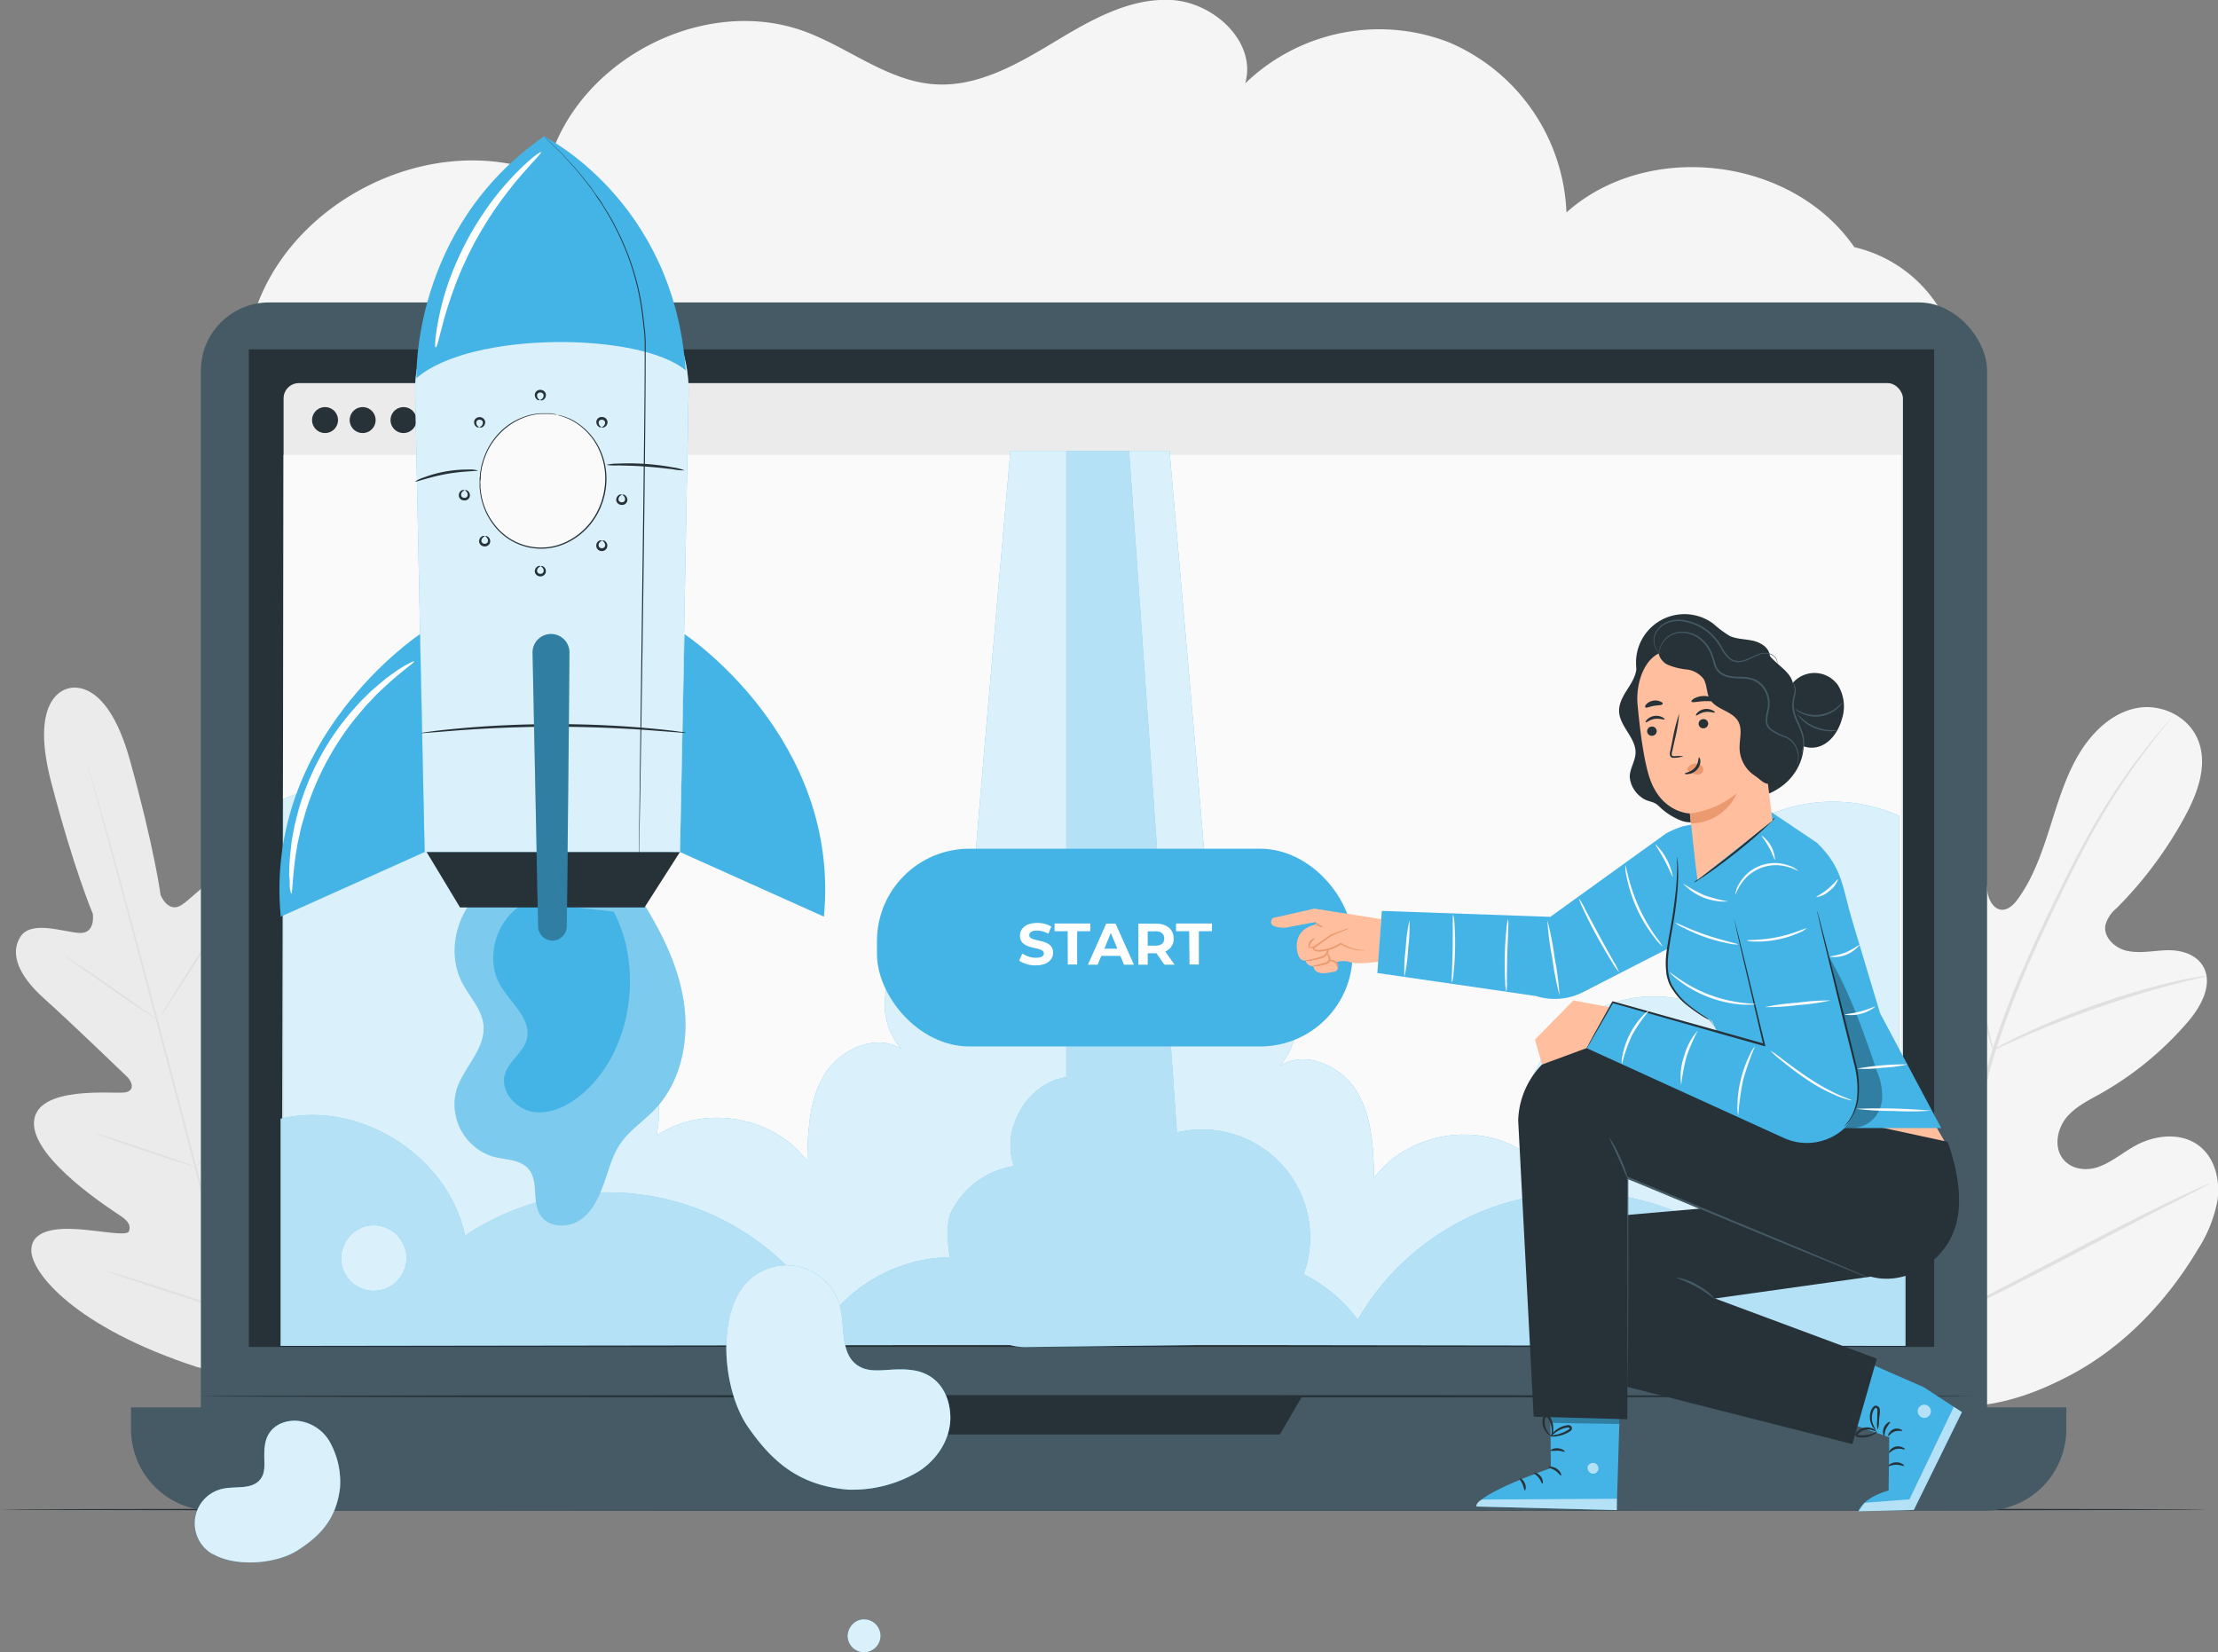 <svg xmlns="http://www.w3.org/2000/svg" viewBox="0 0 473.99 353.05"><rect x="0" y="0" width="473.99" height="353.05" fill="#808080" stroke="none"/><defs><style>.cls-1{fill:#f5f5f5;}.cls-2{fill:#ebebeb;}.cls-3{fill:#e0e0e0;}.cls-4{fill:#263238;}.cls-5{fill:#455a64;}.cls-6{fill:#fafafa;}.cls-7{fill:#44b3e6;}.cls-8{opacity:0.8;}.cls-9{fill:#fff;}.cls-10{opacity:0.6;}.cls-11{opacity:0.3;}.cls-12{fill:#ffbe9d;}.cls-13{fill:#eb996e;}</style></defs><g id="Слой_2" data-name="Слой 2"><g id="Background_Complete" data-name="Background Complete"><path class="cls-1" d="M396.27,52.82c-13.24-19.25-44.09-23-61.52-7.42A41.25,41.25,0,0,0,309.53,9a41.24,41.24,0,0,0-43.42,8.81C268.61,9,259.43.5,250.34,0s-17.48,4.42-25.27,9.11-16.25,9.52-25.33,8.9c-9.83-.66-18-7.52-27.19-11.07-22.47-8.69-50.92,6.74-55.9,30.31-24.88-10-56.8,6.4-63.07,32.49L417.87,74A29,29,0,0,0,396.27,52.82Z"/><path class="cls-2" d="M14.58,147.14S6.06,148.35,10.9,167s8.93,28.27,8.93,28.27.66,4.22-2.75,4.1-10.37-2.86-12.72.82-.28,8.42,5.08,13.21,16.73,15.74,17.75,16.73,1.77,3-.56,3.33-18.94-1.6-19.37,6.33S24,258.64,25.81,259.86s2.15,2.2,1.74,3.27-5.93-.09-10.68-.44-10.3.09-10.17,4.68,9.15,16.19,35.37,24.75l12.41,3.17,9.14-9.05C82,265.67,84,251.12,81.78,247.08s-7.21-1.63-11.14,1-8.12,6.46-9,5.74-1.13-1.7-.14-3.69,10.32-20,6-26.67-17.76,3.33-19.93,4.25-2.54-1.25-2.16-2.6,4.72-16.53,7-23.37,1.78-11.89-2.24-14-8.52,3.86-11.41,5.68-4.44-2.17-4.44-2.17S32.94,181,27.75,162.39s-13.34-15.21-13.34-15.21"/><path class="cls-3" d="M54.48,298.37c-3.75-13.65-10-38-15.5-58.92S28.52,199.65,24.84,186c-1.84-6.82-3.34-12.34-4.37-16.18-.52-1.9-.92-3.38-1.19-4.4l-.3-1.15c-.07-.26-.09-.39-.09-.39s.05.12.13.38l.34,1.14,1.25,4.38c1.09,3.8,2.63,9.32,4.5,16.15,3.75,13.65,8.78,32.55,14.26,53.44s11.7,45.28,15.38,59"/><path class="cls-3" d="M13.94,204.44a3.44,3.44,0,0,1,.82.43c.52.3,1.25.76,2.14,1.33,1.8,1.15,4.23,2.8,6.89,4.66l6.77,4.81,2.07,1.44a4.31,4.31,0,0,1,.73.56,4.7,4.7,0,0,1-.82-.43c-.51-.3-1.24-.76-2.13-1.34-1.79-1.16-4.2-2.84-6.85-4.71l-6.81-4.75L14.68,205A4.77,4.77,0,0,1,13.94,204.44Z"/><path class="cls-3" d="M34.4,217.06c-.1-.06,3.08-5.23,7.09-11.55s7.34-11.39,7.43-11.33-3.08,5.23-7.1,11.55S34.49,217.12,34.4,217.06Z"/><path class="cls-3" d="M41.37,249.53a3.86,3.86,0,0,1,.67-.66l1.93-1.7c1.63-1.44,3.87-3.43,6.26-5.72s4.49-4.42,6-6c.71-.73,1.31-1.35,1.78-1.85a5,5,0,0,1,.69-.65,4,4,0,0,1-.57.76c-.39.46-1,1.13-1.69,1.93-1.46,1.62-3.53,3.8-5.93,6.09s-4.67,4.26-6.34,5.64c-.84.69-1.53,1.24-2,1.61A4.57,4.57,0,0,1,41.37,249.53Z"/><path class="cls-3" d="M20.36,242.18a4.66,4.66,0,0,1,.85.2l2.27.7c1.91.6,4.55,1.46,7.45,2.44s5.52,1.87,7.41,2.54l2.24.82a3.49,3.49,0,0,1,.8.35,3.66,3.66,0,0,1-.85-.2l-2.28-.7c-1.91-.6-4.54-1.46-7.45-2.44s-5.52-1.87-7.41-2.54l-2.23-.82A3.23,3.23,0,0,1,20.36,242.18Z"/><path class="cls-3" d="M22.87,271.63a5.47,5.47,0,0,1,1.08.27l2.92.88c2.46.76,5.84,1.83,9.57,3S43.55,278.16,46,279l2.88,1a8.66,8.66,0,0,1,1,.42,5.45,5.45,0,0,1-1.09-.27l-2.92-.88c-2.45-.76-5.84-1.83-9.57-3.05s-7.1-2.33-9.54-3.16l-2.87-1A6.6,6.6,0,0,1,22.87,271.63Z"/><path class="cls-3" d="M49.31,280a7.16,7.16,0,0,1,.84-.86l2.37-2.24c2-1.89,4.74-4.52,7.69-7.5s5.57-5.76,7.44-7.78l2.22-2.38a6.53,6.53,0,0,1,.85-.85,7.21,7.21,0,0,1-.73,1c-.5.59-1.22,1.44-2.13,2.47-1.82,2.07-4.4,4.88-7.36,7.86s-5.75,5.6-7.79,7.44c-1,.92-1.87,1.65-2.46,2.15A6.55,6.55,0,0,1,49.31,280Z"/><path class="cls-1" d="M408.88,299.39c-20.73-11.48-28.52-37-30.93-60.58-.41-3.94-1.36-8-.08-11.69s5-6.59,8.53-5.39c2.91,1,4.55,4.22,6.45,6.81a22.3,22.3,0,0,0,9.77,7.59c2.51,1,5.51,1.36,7.63-.31,2.91-2.3,2.65-7,2.1-10.92l-3.06-21.77c-.54-3.89-1.09-7.87-.45-11.73s2.67-7.63,6-9.15,7.9,0,9.15,3.74a39,39,0,0,1,.76,4.84c.32,1.61,1.26,3.3,2.76,3.55s2.83-1,3.76-2.34c3.23-4.45,5.1-9.87,6.81-15.24s3.33-10.85,6.17-15.62,7.1-8.81,12.27-9.85,11.2,1.64,13.26,6.94-.18,11.3-2.85,16.2a85.15,85.15,0,0,1-14.61,19.6,7.12,7.12,0,0,0-2.4,3.65c-.44,2.71,2.21,5,4.72,5.49,2.85.6,5.76-.11,8.65-.15s6.15.89,7.61,3.61c2,3.78-.53,8.38-3.22,11.54a69.79,69.79,0,0,1-18.92,15.57c-2.54,1.42-5.23,2.73-7.13,5s-2.72,6-1,8.56,5.14,3,7.88,2,5-2.92,7.56-4.37c4.73-2.71,11.25-3.23,15.08,1,2.52,2.75,3.28,7,2.7,10.73a29.24,29.24,0,0,1-4.23,10.4c-6.67,11.17-15.86,20.7-26.9,26.61s-21.65,8.56-33.8,5.64"/><path class="cls-3" d="M412.56,283.89a369,369,0,0,1,7.91-39.39q1.29-5.16,2.57-10.2c.85-3.35,1.69-6.66,2.71-9.85a179.18,179.18,0,0,1,6.81-17.95c2.43-5.6,4.93-10.81,7.29-15.66s4.68-9.33,6.94-13.31a136.54,136.54,0,0,1,12-17.89c1.57-2,2.83-3.48,3.7-4.49l1-1.13a2.85,2.85,0,0,1,.36-.37,3.07,3.07,0,0,1-.31.42c-.23.3-.54.69-.94,1.18-.83,1-2.06,2.56-3.59,4.57a145.36,145.36,0,0,0-11.76,18c-2.23,4-4.5,8.46-6.85,13.32s-4.82,10.07-7.22,15.66a183.56,183.56,0,0,0-6.76,17.9c-1,3.17-1.83,6.46-2.68,9.82s-1.7,6.75-2.57,10.19a379.74,379.74,0,0,0-7.94,39.3"/><path class="cls-3" d="M425.93,224.39a9.3,9.3,0,0,1-.58-1.61c-.33-1.05-.77-2.59-1.29-4.49-1-3.81-2.3-9.12-3.68-15s-2.7-11.14-3.79-14.92c-.54-1.9-1-3.43-1.32-4.48a8.43,8.43,0,0,1-.43-1.66,7.81,7.81,0,0,1,.68,1.57c.4,1,.92,2.53,1.52,4.41,1.21,3.76,2.62,9,4,14.91s2.55,11,3.48,15c.43,1.8.8,3.32,1.09,4.54A7.93,7.93,0,0,1,425.93,224.39Z"/><path class="cls-3" d="M471.53,208.57a9.79,9.79,0,0,1-1.83.5c-1.19.28-2.91.67-5,1.23-4.22,1.09-10,2.81-16.31,5s-11.91,4.47-15.93,6.23c-2,.86-3.62,1.61-4.74,2.12a8.48,8.48,0,0,1-1.77.73,11.1,11.1,0,0,1,1.65-1c1.09-.59,2.67-1.41,4.67-2.34a170.54,170.54,0,0,1,15.9-6.45,157.49,157.49,0,0,1,16.42-4.81c2.13-.5,3.87-.82,5.08-1A9.22,9.22,0,0,1,471.53,208.57Z"/><path class="cls-3" d="M413,282.89a2.68,2.68,0,0,1-.41-.57l-1-1.7c-.91-1.48-2.16-3.66-3.67-6.38-3-5.43-7-13.06-11.28-21.55s-8.18-16.16-11.1-21.64L382,224.56l-.94-1.77a2.58,2.58,0,0,1-.29-.65,2.84,2.84,0,0,1,.4.57l1.05,1.7c.9,1.49,2.15,3.67,3.67,6.38,3,5.43,7,13.07,11.28,21.56s8.18,16.15,11.1,21.64c1.43,2.66,2.61,4.85,3.48,6.48.37.71.68,1.3.94,1.77A2.58,2.58,0,0,1,413,282.89Z"/><path class="cls-3" d="M472.4,252.84s-.19.15-.58.36l-1.73.9-6.35,3.23c-5.37,2.73-12.74,6.59-20.88,10.86s-15.56,8.07-21,10.68c-2.71,1.31-4.92,2.34-6.45,3l-1.78.77a3,3,0,0,1-.63.23s.19-.15.58-.36l1.72-.9,6.35-3.23c5.37-2.73,12.74-6.59,20.89-10.86s15.55-8.07,21-10.68c2.71-1.31,4.92-2.34,6.45-3l1.78-.77A2.72,2.72,0,0,1,472.4,252.84Z"/></g><g id="Floor"><path class="cls-4" d="M471.45,322.59c0,.14-105.54.26-235.71.26S0,322.73,0,322.59s105.52-.26,235.74-.26S471.45,322.44,471.45,322.59Z"/></g><g id="Device"><rect class="cls-5" x="42.93" y="64.63" width="381.71" height="252.42" rx="14.57"/><path class="cls-5" d="M28,300.75H441.57a0,0,0,0,1,0,0v4.66a17.42,17.42,0,0,1-17.42,17.42H45.44A17.42,17.42,0,0,1,28,305.41v-4.66a0,0,0,0,1,0,0Z"/><rect class="cls-4" x="53.18" y="74.66" width="360.15" height="213.17"/><polygon class="cls-4" points="196.16 298.38 201.29 306.54 273.51 306.54 278.27 298.38 196.16 298.38"/><rect class="cls-2" x="60.6" y="81.87" width="346.06" height="205.27" rx="3.27"/><polygon class="cls-6" points="406.29 287.44 60.23 287.44 60.6 97.21 406.29 97.21 406.29 287.44"/><path class="cls-4" d="M89,89.8A2.77,2.77,0,1,1,86.22,87,2.76,2.76,0,0,1,89,89.8Z"/><path class="cls-4" d="M72.23,89.8A2.77,2.77,0,1,1,69.47,87,2.76,2.76,0,0,1,72.23,89.8Z"/><path class="cls-4" d="M80.27,89.8A2.77,2.77,0,1,1,77.51,87,2.76,2.76,0,0,1,80.27,89.8Z"/><path class="cls-4" d="M421.37,298.38c0,.14-84.72.25-189.21.25s-189.23-.11-189.23-.25,84.71-.25,189.23-.25S421.37,298.24,421.37,298.38Z"/><path class="cls-7" d="M369.83,179.11a34.54,34.54,0,0,0-11,34.36,28.07,28.07,0,0,0-33,32.83c-9.92-6.82-25.06-4.26-32.19,5.43-.15-6.4-.4-13.15-3.76-18.59s-11-8.82-16.4-5.35a14.44,14.44,0,0,0-14.55-23.5c-.15-7.69-5-62.07-9-107.95h-34c-3.95,45.08-8.57,96.86-8.72,104.35a14.45,14.45,0,0,0-14.56,23.5c-5.38-3.46-13-.1-16.39,5.35s-3.61,12.19-3.76,18.6c-7.13-9.7-22.27-12.25-32.19-5.44a28.06,28.06,0,0,0-33-32.82,34.53,34.53,0,0,0-11-34.36,34.53,34.53,0,0,0-35.78-4.75V287.34h345.3v-113A34.55,34.55,0,0,0,369.83,179.11Z"/><g class="cls-8"><path class="cls-9" d="M369.83,179.11a34.54,34.54,0,0,0-11,34.36,28.07,28.07,0,0,0-33,32.83c-9.92-6.82-25.06-4.26-32.19,5.43-.15-6.4-.4-13.15-3.76-18.59s-11-8.82-16.4-5.35a14.44,14.44,0,0,0-14.55-23.5c-.15-7.69-5-62.07-9-107.95h-34c-3.95,45.08-8.57,96.86-8.72,104.35a14.45,14.45,0,0,0-14.56,23.5c-5.38-3.46-13-.1-16.39,5.35s-3.61,12.19-3.76,18.6c-7.13-9.7-22.27-12.25-32.19-5.44a28.06,28.06,0,0,0-33-32.82,34.53,34.53,0,0,0-11-34.36,34.53,34.53,0,0,0-35.78-4.75V287.34h345.3v-113A34.55,34.55,0,0,0,369.83,179.11Z"/></g><path class="cls-7" d="M367.76,264.07A54.57,54.57,0,0,0,290.15,282a32.44,32.44,0,0,0-11.58-9.7,20.08,20.08,0,0,0,.8-2.64A23.08,23.08,0,0,0,251.51,242L241.29,96.34H227.87V230.18c-8.3,1.27-14.09,11.1-11.17,19a18,18,0,0,0-13.49,10c-.8,1.72-.92,5.36-.23,9.48a33.3,33.3,0,0,0-26,13.29,54.57,54.57,0,0,0-77.61-17.88c-3.51-17-22.52-29.08-39.4-25v48.54l155.79-.21a12,12,0,0,0,3.28.46l38.09-.45,150.07.2V239C390.28,235,371.27,247.07,367.76,264.07Z"/><g class="cls-10"><path class="cls-9" d="M367.76,264.07A54.57,54.57,0,0,0,290.15,282a32.44,32.44,0,0,0-11.58-9.7,20.08,20.08,0,0,0,.8-2.64A23.08,23.08,0,0,0,251.51,242L241.29,96.34H227.87V230.18c-8.3,1.27-14.09,11.1-11.17,19a18,18,0,0,0-13.49,10c-.8,1.72-.92,5.36-.23,9.48a33.3,33.3,0,0,0-26,13.29,54.57,54.57,0,0,0-77.61-17.88c-3.51-17-22.52-29.08-39.4-25v48.54l155.79-.21a12,12,0,0,0,3.28.46l38.09-.45,150.07.2V239C390.28,235,371.27,247.07,367.76,264.07Z"/></g></g><g id="Rocket"><path class="cls-7" d="M106,188.43c-7.69,3.65-11.16,14.17-7.16,21.68,1.58,3,4.15,5.57,4.49,8.91.53,5.12-4.32,9.12-5.81,14a11.7,11.7,0,0,0,7.91,14.15c2.63.69,5.78.57,7.54,2.64,2.25,2.64.63,7,2.55,9.91,1.74,2.61,5.79,2.74,8.4,1s4-4.75,5.08-7.71,1.8-6.07,3.58-8.65c1.95-2.83,4.95-4.77,7.32-7.26,5.73-6,7.47-15,6.19-23.21s-5.26-15.72-9.75-22.69"/><g class="cls-11"><path class="cls-9" d="M106,188.43c-7.69,3.65-11.16,14.17-7.16,21.68,1.58,3,4.15,5.57,4.49,8.91.53,5.12-4.32,9.12-5.81,14a11.7,11.7,0,0,0,7.91,14.15c2.63.69,5.78.57,7.54,2.64,2.25,2.64.63,7,2.55,9.91,1.74,2.61,5.79,2.74,8.4,1s4-4.75,5.08-7.71,1.8-6.07,3.58-8.65c1.95-2.83,4.95-4.77,7.32-7.26,5.73-6,7.47-15,6.19-23.21s-5.26-15.72-9.75-22.69"/></g><path class="cls-7" d="M112.72,192.75c-6.51,2.87-9.36,11.9-5.69,18,2.25,3.72,6.61,7.08,5.56,11.29-.72,2.86-3.78,4.61-4.66,7.42-1.18,3.74,2.37,7.71,6.26,8.18s7.67-1.61,10.61-4.2c10.22-9,12.71-26.6,6.34-38.61"/><path class="cls-7" d="M146.28,135.51s33.44,22.12,29.79,60.37l-30.75-13.8Z"/><polygon class="cls-4" points="90.72 181.33 98.31 193.92 137.73 193.92 145.32 182.05 90.72 181.33"/><path class="cls-7" d="M116,54.3A29.21,29.21,0,0,0,88.72,84.06l2,98h54.6L147.15,84A29.23,29.23,0,0,0,116,54.3Z"/><g class="cls-8"><path class="cls-9" d="M116,54.3A29.21,29.21,0,0,0,88.72,84.06l2,98h54.6L147.15,84A29.23,29.23,0,0,0,116,54.3Z"/></g><path class="cls-7" d="M89.76,135.51S56.32,157.63,60,195.88l30.75-13.8Z"/><path class="cls-7" d="M89,80.81c11.54-10.11,47.79-9.89,57.53-1.66-2.51-36.38-30.28-50-30.28-50C87.84,48.83,89,80.81,89,80.81Z"/><path class="cls-4" d="M116.27,29.16l.32.3.94.88L119,31.78l1,.92,1,1.12c.73.79,1.55,1.66,2.41,2.64l2.67,3.32c.45.61.89,1.27,1.37,1.93s1,1.34,1.41,2.09c.9,1.48,1.89,3,2.74,4.75a55.46,55.46,0,0,1,4.51,11.72,52.37,52.37,0,0,1,1.31,6.88c.16,1.2.26,2.42.42,3.63a33.85,33.85,0,0,1,.14,3.78c0,10.15-.13,21.31-.26,33-.28,23.44-.61,44.65-.86,60-.14,7.67-.25,13.88-.32,18.18-.05,2.14-.08,3.81-.11,4.95,0,.56,0,1,0,1.28s0,.44,0,.44,0-.15,0-.44v-1.28c0-1.14,0-2.81.05-4.95.06-4.3.13-10.51.23-18.18.2-15.37.47-36.58.77-60,.13-11.72.29-22.88.29-33a33.06,33.06,0,0,0-.13-3.74c-.16-1.23-.26-2.44-.42-3.63a53.77,53.77,0,0,0-1.29-6.86,54.75,54.75,0,0,0-4.46-11.68c-.84-1.73-1.82-3.27-2.7-4.75-.44-.75-1-1.41-1.41-2.09s-.9-1.32-1.35-1.93l-2.64-3.33c-.86-1-1.68-1.85-2.39-2.65l-1-1.13-1-.93-1.49-1.46-.92-.9Z"/><ellipse class="cls-6" cx="115.95" cy="102.7" rx="14.42" ry="13.4" transform="translate(-9.33 193.78) rotate(-77.55)"/><path class="cls-4" d="M119.06,88.62l-.23,0-.65-.09-.49-.08-.58,0-.69,0c-.24,0-.5,0-.77,0a12.18,12.18,0,0,0-3.89.87,14,14,0,0,0-4.44,2.84,14.44,14.44,0,0,0-3.57,5.26,13.06,13.06,0,0,0-.55,1.67c-.08.29-.17.58-.23.87l-.15.9-.08.46,0,.46c0,.31,0,.63-.07.94s0,.63,0,1v.48l.06.49a14.18,14.18,0,0,0,3,7.44,12.47,12.47,0,0,0,15.66,3.46,14.28,14.28,0,0,0,5.82-5.51l.25-.41.21-.44c.14-.28.28-.57.41-.85l.34-.88.16-.44.12-.45.24-.88c.07-.29.11-.59.17-.88a15.13,15.13,0,0,0,.2-1.75,14.55,14.55,0,0,0-1-6.28,13.59,13.59,0,0,0-4.44-5.89,14.39,14.39,0,0,0-1.55-1c-.24-.12-.46-.26-.69-.36l-.63-.26-.54-.22-.47-.14-.63-.19-.21-.08.22,0,.64.16.47.13.55.21.65.25c.22.1.45.23.7.35a14.34,14.34,0,0,1,1.57,1,13.39,13.39,0,0,1,1.65,1.45,14,14,0,0,1,2.91,4.47,14.78,14.78,0,0,1,1.07,6.37,13.62,13.62,0,0,1-.19,1.78c-.06.3-.1.6-.17.9l-.24.9-.12.45-.17.44-.33.9-.42.87-.22.45-.25.42a14.42,14.42,0,0,1-5.92,5.62,12.71,12.71,0,0,1-16-3.53,14.43,14.43,0,0,1-3-7.6l-.06-.49v-.49c0-.32,0-.65,0-1s0-.64.08-1l0-.47.08-.47c.06-.3.11-.61.16-.91s.16-.59.23-.89a15.24,15.24,0,0,1,.57-1.69A14.82,14.82,0,0,1,107.18,92a13.75,13.75,0,0,1,4.52-2.83,12.18,12.18,0,0,1,3.94-.84c.28,0,.54,0,.79,0l.68,0,.59,0,.48.09.66.12Z"/><path class="cls-4" d="M102.14,100.54c0,.17-3.09.09-6.79.76s-6.57,1.79-6.64,1.63a6.17,6.17,0,0,1,1.83-.89,26.68,26.68,0,0,1,9.58-1.7A6.33,6.33,0,0,1,102.14,100.54Z"/><path class="cls-4" d="M146.28,100.52a12.32,12.32,0,0,1-2.45-.23c-1.5-.19-3.58-.42-5.88-.59s-4.4-.21-5.91-.24a12.48,12.48,0,0,1-2.46-.11,8.73,8.73,0,0,1,2.45-.28,51.19,51.19,0,0,1,6,.08,52.51,52.51,0,0,1,5.9.75A9.5,9.5,0,0,1,146.28,100.52Z"/><path class="cls-4" d="M146.59,156.6a2.21,2.21,0,0,1-.58,0l-1.66-.13-6.06-.46c-5.12-.36-12.21-.71-20-.71s-14.93.38-20,.75l-6.06.48-1.65.12a2,2,0,0,1-.58,0,2.19,2.19,0,0,1,.56-.12l1.64-.23c1.43-.19,3.5-.42,6.06-.65,5.12-.48,12.22-.9,20.08-.91s14.95.4,20.07.87c2.56.23,4.63.45,6.06.64l1.64.22A2.37,2.37,0,0,1,146.59,156.6Z"/><path class="cls-4" d="M103.59,114.59c0,.08-.34.11-.58.5a.85.85,0,0,0-.1.68.66.66,0,0,0,.62.43.67.67,0,0,0,.68-.32.89.89,0,0,0,0-.7c-.17-.42-.5-.5-.49-.58s.46-.15.84.39a1.23,1.23,0,0,1,.12,1.1,1.16,1.16,0,0,1-1.19.67,1.17,1.17,0,0,1-1.08-.85,1.21,1.21,0,0,1,.29-1.06C103.15,114.37,103.62,114.52,103.59,114.59Z"/><path class="cls-4" d="M115.49,121c0,.09-.34.12-.58.51a.84.84,0,0,0-.1.68.66.66,0,0,0,.62.43.67.67,0,0,0,.68-.33.83.83,0,0,0,0-.69c-.17-.42-.5-.5-.49-.59s.46-.14.84.4a1.21,1.21,0,0,1,.12,1.09,1.23,1.23,0,0,1-2.27-.17,1.2,1.2,0,0,1,.29-1.06C115.05,120.79,115.52,120.94,115.49,121Z"/><path class="cls-4" d="M128.62,115.53c0,.09-.34.12-.57.51a.85.85,0,0,0-.11.68.68.68,0,0,0,.62.43.7.7,0,0,0,.69-.33.87.87,0,0,0,0-.69c-.18-.42-.51-.5-.49-.59s.46-.14.83.4a1.21,1.21,0,0,1,.12,1.09,1.19,1.19,0,1,1-2-1.23C128.19,115.32,128.66,115.47,128.62,115.53Z"/><path class="cls-4" d="M132.88,105.72c0,.08-.33.11-.57.5a.88.88,0,0,0-.11.69.7.7,0,0,0,.63.43.69.69,0,0,0,.68-.33.87.87,0,0,0,0-.69c-.17-.42-.51-.51-.49-.59s.46-.14.83.4a1.11,1.11,0,0,1-1.07,1.76,1.16,1.16,0,0,1-1.07-.85A1.21,1.21,0,0,1,132,106C132.45,105.51,132.92,105.66,132.88,105.72Z"/><path class="cls-4" d="M99.25,104.77c0,.08-.34.11-.58.5a.87.87,0,0,0-.1.69.67.67,0,0,0,.62.43.69.69,0,0,0,.68-.33.87.87,0,0,0,0-.69c-.17-.42-.5-.51-.49-.59s.46-.14.84.4a1.2,1.2,0,0,1,.12,1.09,1.16,1.16,0,0,1-1.19.67,1.17,1.17,0,0,1-1.08-.85,1.22,1.22,0,0,1,.29-1.06C98.81,104.56,99.28,104.71,99.25,104.77Z"/><path class="cls-4" d="M128.6,91.31c0-.08.34-.11.57-.5a.88.88,0,0,0,.11-.69.7.7,0,0,0-.63-.43A.69.69,0,0,0,128,90a.87.87,0,0,0,0,.69c.17.42.51.51.49.59s-.46.14-.83-.4a1.11,1.11,0,0,1,1.07-1.76,1.16,1.16,0,0,1,1.07.85,1.21,1.21,0,0,1-.29,1.06C129,91.52,128.56,91.37,128.6,91.31Z"/><path class="cls-4" d="M115.46,85.49c0-.08.34-.11.58-.5a.87.87,0,0,0,.1-.69.75.75,0,0,0-1.3-.1.87.87,0,0,0,0,.69c.17.43.5.51.49.59s-.46.15-.84-.4a1.2,1.2,0,0,1-.12-1.09,1.16,1.16,0,0,1,1.19-.67,1.17,1.17,0,0,1,1.08.85,1.21,1.21,0,0,1-.29,1.06C115.9,85.71,115.43,85.56,115.46,85.49Z"/><path class="cls-4" d="M102.48,91.31c0-.08.34-.11.58-.5a.92.92,0,0,0,.11-.69.7.7,0,0,0-.63-.43.69.69,0,0,0-.68.33.87.87,0,0,0,0,.69c.17.42.51.51.49.59s-.46.14-.84-.4a1.2,1.2,0,0,1-.12-1.09,1.23,1.23,0,0,1,2.27.18,1.21,1.21,0,0,1-.29,1.06C102.92,91.52,102.45,91.37,102.48,91.31Z"/><path class="cls-7" d="M113.81,139.53,115,198a3.07,3.07,0,0,0,3.12,3h0a3.08,3.08,0,0,0,3-3c.12-10.54.5-46,.57-58.57a3.94,3.94,0,0,0-4.53-3.9h0A3.94,3.94,0,0,0,113.81,139.53Z"/><g class="cls-11"><path d="M113.81,139.53,115,198a3.07,3.07,0,0,0,3.12,3h0a3.08,3.08,0,0,0,3-3c.12-10.54.5-46,.57-58.57a3.94,3.94,0,0,0-4.53-3.9h0A3.94,3.94,0,0,0,113.81,139.53Z"/></g><path class="cls-9" d="M115.61,32.5c.18.2-1.77,2.08-4.59,5.38-1.42,1.64-3,3.68-4.67,6a83.39,83.39,0,0,0-4.9,7.91,84.72,84.72,0,0,0-3.9,8.44c-1,2.67-1.84,5.12-2.43,7.21-1.19,4.18-1.69,6.84-2,6.8s-.1-2.76.81-7.09a59.81,59.81,0,0,1,2.14-7.46A69.89,69.89,0,0,1,100,51a68.93,68.93,0,0,1,5.12-8,59.85,59.85,0,0,1,5.05-5.9C113.25,33.93,115.49,32.35,115.61,32.5Z"/><path class="cls-9" d="M88.48,141.33c.16.25-2.6,2-6.46,5.62l-1.5,1.42c-.51.5-1,1.07-1.53,1.62-1.09,1.1-2.11,2.4-3.22,3.72A60.7,60.7,0,0,0,65.3,173.54c-.47,1.66-1,3.24-1.26,4.75-.16.76-.36,1.48-.48,2.19s-.22,1.38-.33,2c-.78,5.21-.7,8.5-1,8.51a6.55,6.55,0,0,1-.32-2.31c0-.38,0-.8-.08-1.25s0-1,0-1.48a35,35,0,0,1,.21-3.61c.08-.67.15-1.37.23-2.1s.26-1.48.39-2.25c.24-1.57.7-3.2,1.14-4.93a56,56,0,0,1,10.75-20.34c1.18-1.34,2.27-2.64,3.42-3.72.57-.55,1.09-1.11,1.65-1.59l1.6-1.37a34,34,0,0,1,2.87-2.21c.43-.31.83-.61,1.21-.86l1.07-.64C87.68,141.6,88.42,141.23,88.48,141.33Z"/><path class="cls-7" d="M45.45,332.11a7.56,7.56,0,0,1,2.3-14c2.74-.54,6.16.24,7.89-2,1.57-2,.39-4.64,1.08-7.84s3.43-4.71,6.47-4.67a9,9,0,0,1,7.35,4.64,17.56,17.56,0,0,1,2.12,9.7c-.81,6.91-4.51,10.45-9.09,13.38s-13.29,3.6-18.12.73"/><g class="cls-8"><path class="cls-9" d="M45.45,332.11a7.56,7.56,0,0,1,2.3-14c2.74-.54,6.16.24,7.89-2,1.57-2,.39-4.64,1.08-7.84s3.43-4.71,6.47-4.67a9,9,0,0,1,7.35,4.64,17.56,17.56,0,0,1,2.12,9.7c-.81,6.91-4.51,10.45-9.09,13.38s-13.29,3.6-18.12.73"/></g><path class="cls-7" d="M157.64,276.72a11.8,11.8,0,0,1,21.94,2.75c1,4.25,0,9.63,3.53,12.2,3.21,2.33,7.26.32,12.31,1.2s7.55,5.08,7.67,9.82-2.79,9.24-6.8,11.76a27.45,27.45,0,0,1-15,3.88c-10.84-.85-16.58-6.4-21.43-13.38s-6.41-20.51-2.22-28.23"/><g class="cls-8"><path class="cls-9" d="M157.64,276.72a11.8,11.8,0,0,1,21.94,2.75c1,4.25,0,9.63,3.53,12.2,3.21,2.33,7.26.32,12.31,1.2s7.55,5.08,7.67,9.82-2.79,9.24-6.8,11.76a27.45,27.45,0,0,1-15,3.88c-10.84-.85-16.58-6.4-21.43-13.38s-6.41-20.51-2.22-28.23"/></g><path class="cls-7" d="M76.82,262.54a7.39,7.39,0,0,0-3.95,6.56,7,7,0,1,0,3.95-6.56"/><g class="cls-8"><path class="cls-9" d="M76.82,262.54a7.39,7.39,0,0,0-3.95,6.56,7,7,0,1,0,3.95-6.56"/></g><path class="cls-7" d="M183.15,346.4a3.71,3.71,0,0,0-2,3.28,3.5,3.5,0,1,0,2-3.28"/><g class="cls-8"><path class="cls-9" d="M183.15,346.4a3.71,3.71,0,0,0-2,3.28,3.5,3.5,0,1,0,2-3.28"/></g></g><g id="Button"><rect class="cls-7" x="187.41" y="181.37" width="101.64" height="42.25" rx="19.74"/><path class="cls-9" d="M217.8,205.29l.68-1.53a5.17,5.17,0,0,0,2.9.91c1.2,0,1.69-.4,1.69-.94,0-1.64-5.1-.51-5.1-3.77,0-1.49,1.2-2.73,3.7-2.73a5.8,5.8,0,0,1,3,.78l-.63,1.54a4.86,4.86,0,0,0-2.43-.69c-1.2,0-1.66.45-1.66,1,0,1.62,5.1.5,5.1,3.72,0,1.47-1.22,2.72-3.72,2.72A6.24,6.24,0,0,1,217.8,205.29Z"/><path class="cls-9" d="M228.16,199h-2.8v-1.65H233V199h-2.81v7.12h-2Z"/><path class="cls-9" d="M239.42,204.27h-4.07l-.78,1.88h-2.08l3.91-8.77h2l3.92,8.77H240.2Zm-.64-1.54-1.39-3.36L236,202.73Z"/><path class="cls-9" d="M248.82,206.15l-1.69-2.44h-1.86v2.44h-2v-8.77H247c2.35,0,3.81,1.22,3.81,3.18a2.85,2.85,0,0,1-1.8,2.77l2,2.82Zm-1.9-7.12h-1.65v3.06h1.65c1.24,0,1.87-.57,1.87-1.53S248.16,199,246.92,199Z"/><path class="cls-9" d="M254.13,199h-2.81v-1.65H259V199h-2.8v7.12h-2Z"/></g><g id="Character"><path class="cls-7" d="M391.91,303l11.82,4.14-.13,11.37c-5.66,1.59-6.45,4.45-6.45,4.45l11.83-.27,10.29-20.92-8.15-5.33-15.21-6.65"/><g class="cls-10"><polygon class="cls-9" points="419.26 301.76 408.98 322.68 397.15 322.95 398.44 321.15 408.05 320.4 417.53 300.63 419.26 301.76"/></g><path class="cls-4" d="M403.56,313.29c.09.12.76-.28,1.68-.28s1.59.37,1.68.25-.57-.78-1.69-.77S403.45,313.2,403.56,313.29Z"/><path class="cls-4" d="M403.69,310.47c.12.08.63-.63,1.57-.83s1.7.21,1.77.08-.1-.25-.44-.42a2.21,2.21,0,0,0-2.69.6C403.67,310.2,403.63,310.44,403.69,310.47Z"/><path class="cls-4" d="M403.53,306.85c.13.07.52-.63,1.33-.93s1.57-.05,1.62-.18-.12-.23-.45-.34a2,2,0,0,0-1.35,0,2.11,2.11,0,0,0-1,.87C403.47,306.61,403.47,306.83,403.53,306.85Z"/><path class="cls-4" d="M402.66,306.85c.14,0,0-.78.41-1.58s.93-1.26.86-1.39-.92.19-1.34,1.18S402.53,306.91,402.66,306.85Z"/><path class="cls-4" d="M401.26,305.51a5.12,5.12,0,0,0,.28-1.58c0-.57.1-1.15.16-1.73a3.77,3.77,0,0,0,0-1.11.92.92,0,0,0-.42-.58.73.73,0,0,0-.8,0,2.11,2.11,0,0,0-.67,1,3.78,3.78,0,0,0-.22,1.07,3.86,3.86,0,0,0,.32,1.78c.42,1,1,1.32,1,1.27a12.36,12.36,0,0,1-.69-1.4,4.09,4.09,0,0,1-.18-1.62,3.58,3.58,0,0,1,.22-.93,1.8,1.8,0,0,1,.48-.79.21.21,0,0,1,.25,0,.42.42,0,0,1,.19.27,4.21,4.21,0,0,1,0,.95c0,.59,0,1.16-.05,1.73A5.06,5.06,0,0,0,401.26,305.51Z"/><path class="cls-4" d="M401.07,306s-.31-.55-1.22-.85a3,3,0,0,0-3.35,1.2.54.54,0,0,0,.05.46.64.64,0,0,0,.31.25,1.83,1.83,0,0,0,.55.12,5.21,5.21,0,0,0,1,0,5,5,0,0,0,1.56-.39c.85-.38,1.24-.81,1.2-.85s-.51.24-1.33.5a5.93,5.93,0,0,1-1.47.27,6.43,6.43,0,0,1-.87,0,1.28,1.28,0,0,1-.4-.08c-.1-.06-.08,0-.08-.08a1,1,0,0,1,.24-.28,3,3,0,0,1,.34-.28,3.27,3.27,0,0,1,.76-.36,2.84,2.84,0,0,1,1.43-.08A11.81,11.81,0,0,1,401.07,306Z"/><g class="cls-10"><path class="cls-9" d="M409.82,301.61a1.41,1.41,0,1,0,1.38-1.43A1.4,1.4,0,0,0,409.82,301.61Z"/></g><path class="cls-7" d="M331.26,298.23l.16,15.49s-15.68,5.36-15.93,8.22l30,.77.74-24.14Z"/><g class="cls-10"><path class="cls-9" d="M340.74,312.65a1.23,1.23,0,0,1,.82,1.42,1.19,1.19,0,0,1-1.41.82,1.3,1.3,0,0,1-.85-1.51,1.23,1.23,0,0,1,1.55-.69"/></g><g class="cls-10"><path class="cls-9" d="M345.52,322.71l0-2.43-28.79.17s-1.35.55-1.22,1.49Z"/></g><path class="cls-4" d="M330.94,313.55c0,.15.73.23,1.44.72s1.08,1.12,1.22,1.06-.06-.9-.93-1.48S330.91,313.42,330.94,313.55Z"/><path class="cls-4" d="M327.76,314.77c0,.14.59.41,1.07,1s.61,1.3.76,1.29.26-.83-.36-1.6S327.76,314.63,327.76,314.77Z"/><path class="cls-4" d="M325.87,318.5c.13,0,.36-.69,0-1.51s-1-1.15-1.1-1,.35.56.63,1.24S325.73,318.48,325.87,318.5Z"/><path class="cls-4" d="M331.3,310c.05.13.73,0,1.56,0s1.47.35,1.55.23-.53-.67-1.51-.74S331.23,309.9,331.3,310Z"/><g class="cls-11"><polygon points="331.3 301.3 331.32 304.06 346.09 304.3 346.17 301.82 331.3 301.3"/></g><path class="cls-4" d="M331.32,306.89a2.81,2.81,0,0,0,1.51,0,6.23,6.23,0,0,0,1.58-.44,6.56,6.56,0,0,0,.88-.44,1.8,1.8,0,0,0,.46-.34.64.64,0,0,0,.09-.78.82.82,0,0,0-.64-.35,1.86,1.86,0,0,0-.56.07,5.28,5.28,0,0,0-.95.29,5.51,5.51,0,0,0-1.41.88c-.71.63-1,1.17-.91,1.2s.41-.4,1.14-.92a6.14,6.14,0,0,1,1.36-.72,5.52,5.52,0,0,1,.87-.24c.32-.08.59-.07.67.07s0,.07,0,.17a1.76,1.76,0,0,1-.34.25,8.37,8.37,0,0,1-2.28.95A11.23,11.23,0,0,0,331.32,306.89Z"/><path class="cls-4" d="M331.51,307.11a2.47,2.47,0,0,0,.43-1.44,5,5,0,0,0-.16-1.66,6.24,6.24,0,0,0-.36-.92,1.26,1.26,0,0,0-.94-.78.69.69,0,0,0-.64.4,1.82,1.82,0,0,0-.17.55,3.39,3.39,0,0,0,.58,2.58c.56.79,1.17,1,1.18.94s-.45-.37-.88-1.13a3.49,3.49,0,0,1-.44-1.43,3.23,3.23,0,0,1,.05-.87c.06-.31.18-.57.3-.53s.4.25.51.5a5.35,5.35,0,0,1,.36.83,5.58,5.58,0,0,1,.25,1.51C331.6,306.54,331.43,307.08,331.51,307.11Z"/><polygon class="cls-4" points="401.08 290.34 366.5 277.48 402.86 272.38 404.69 254.66 336.7 260.6 327.09 274.42 329.62 291.76 395.86 308.6 401.08 290.34"/><path class="cls-4" d="M327.75,302.74l-3.31-63.3a17.8,17.8,0,0,1,8.88-14.89h0a17.76,17.76,0,0,1,14.55-1.48L392,237.77,416.19,244s4.12,10.17,1.7,18.08c-2.37,7.73-10.85,12.88-18.31,10.67-9.27-2.75-51.81-21-51.81-21v51.54Z"/><path class="cls-5" d="M398.94,272.92a1.35,1.35,0,0,1-.27-.09l-.75-.29-2.9-1.16-10.61-4.32-34.94-14.43-1.78-.73.28-.19c0,14.32,0,27.19-.06,36.52,0,4.63-.05,8.38-.06,11,0,1.28,0,2.28,0,3,0,.33,0,.58,0,.78a1.33,1.33,0,0,1,0,.26,1.33,1.33,0,0,1,0-.26l0-.78c0-.7,0-1.7,0-3,0-2.62,0-6.37-.06-11,0-9.33,0-22.2-.07-36.52v-.31l.29.12,1.78.74,34.9,14.53,10.56,4.45,2.86,1.22.74.33Z"/><path class="cls-5" d="M358.2,273a11.69,11.69,0,0,1,4.53,1.6,11.86,11.86,0,0,1,3.76,3c-.09.1-1.66-1.37-4-2.63S358.16,273.11,358.2,273Z"/><path class="cls-5" d="M343.93,243.14a20.41,20.41,0,0,1,2.33,4.29,20.64,20.64,0,0,1,1.65,4.59c-.11,0-.92-2-2-4.43S343.83,243.2,343.93,243.14Z"/><polygon class="cls-12" points="344.03 215.25 336.23 213.79 328.03 222.15 329.55 227.48 339.1 223.96 344.03 215.25"/><path class="cls-12" d="M272,196.17l8.88-2,14.28,2.24-.55,9.1s-4.43.65-6,.13a5,5,0,0,0-2.92-.07s.87,1.8-.63,2.09-4,.91-4.41-1.21a1.62,1.62,0,0,1-1.67-1.22s-1.17.42-1.68-1.61-.23-5.08,3.79-6.05c.21,0,.3-.53-.09-.51l-6.34,1.19S270.35,198.44,272,196.17Z"/><path class="cls-13" d="M279.5,202.52a6.62,6.62,0,0,1,1.52-.27,13.75,13.75,0,0,1,1.68-.15,1.38,1.38,0,0,1,1,.48,1.13,1.13,0,0,1,.06,1.21,2.61,2.61,0,0,1-1.81,1.11,13.83,13.83,0,0,1-1.64.36,4.5,4.5,0,0,1-1.54.05,10.89,10.89,0,0,1,1.49-.32c.46-.1,1-.24,1.59-.43a4.49,4.49,0,0,0,.89-.32,1.49,1.49,0,0,0,.68-.63.74.74,0,0,0,0-.8,1,1,0,0,0-.73-.35c-.58,0-1.17,0-1.63.06A5.74,5.74,0,0,1,279.5,202.52Z"/><path class="cls-13" d="M281,200.57c0,.1-.45.33-.79.86s-.38,1.06-.49,1.06-.25-.63.18-1.28S281,200.46,281,200.57Z"/><path class="cls-13" d="M283.46,203.81s.09,0,.24,0,.3.29.42.48a1.14,1.14,0,0,1-.77,1.78,13.6,13.6,0,0,1-2,.43c-.51.05-.83,0-.83-.05s.31-.1.79-.22,1.14-.33,1.88-.53a.93.93,0,0,0,.7-.53,1,1,0,0,0-.05-.74c-.12-.26-.16-.42-.27-.49S283.45,203.84,283.46,203.81Z"/><path class="cls-13" d="M284.06,205.36s.1-.18.38-.22a1.54,1.54,0,0,1,1,.27,1.16,1.16,0,0,1,.51.93c0,.26,0,.42-.08.42s-.1-.14-.18-.36a1.28,1.28,0,0,0-.44-.67,2.29,2.29,0,0,0-.79-.32C284.23,205.38,284.08,205.41,284.06,205.36Z"/><path class="cls-12" d="M288.47,198.28l-4,1.6-3.78,2.66s0,.91,2.13.58a10.14,10.14,0,0,0,3.76-1.47s2.79,1.76,5.26,1.36"/><path class="cls-13" d="M291.84,203a1.4,1.4,0,0,1-.39.09,4.62,4.62,0,0,1-1.14,0,9.43,9.43,0,0,1-3.82-1.32h.18a9.4,9.4,0,0,1-4.72,1.59,2.21,2.21,0,0,1-.83-.13.87.87,0,0,1-.62-.72v-.09l.09-.06,3.8-2.63h0c1.23-.47,2.24-.84,2.94-1.09a6.8,6.8,0,0,1,1.12-.36,5.16,5.16,0,0,1-1.05.52l-2.9,1.22,0,0-3.76,2.69.08-.15a.54.54,0,0,0,.38.35,2.3,2.3,0,0,0,.71.11,9.43,9.43,0,0,0,4.52-1.49l.09-.06.09.06a10.47,10.47,0,0,0,3.67,1.41C291.28,203.07,291.83,203,291.84,203Z"/><path class="cls-13" d="M282.66,198.09c0,.1-.47.09-.94-.19s-.68-.69-.6-.75.39.18.8.42S282.68,198,282.66,198.09Z"/><path class="cls-7" d="M294.34,207.93l33.86,4.91a13.36,13.36,0,0,0,10.15-.85l30.16-15.47-9-19.91h0a24.89,24.89,0,0,0-3.4,1.44l-24.81,17.88-36-1.27Z"/><polygon class="cls-12" points="415.52 243.85 413.36 240.07 390.27 234.29 392.99 238.98 415.52 243.85"/><path class="cls-7" d="M359.48,176.61c0,.81-3.39,25.86-3.39,31s9.8,10.67,9.8,10.67l10.73,22.79h38.23l-13.07-24.54-5.91-19.65c-2.24-7.45-2-11.29-7.55-16.75l-10.69-7.19Z"/><path class="cls-7" d="M370.58,196.39,377,223.33l-32.38-9.12L339.1,224l42.13,19.19a11.84,11.84,0,0,0,14.6-4h0a11.82,11.82,0,0,0,1.78-9.74l-9.43-36.85a9,9,0,0,0-11.6-6.31h0A9,9,0,0,0,370.58,196.39Z"/><path class="cls-4" d="M366.49,219.54a8.44,8.44,0,0,0-1-1.44c-.24-.11-.59-.29-1-.54A28.46,28.46,0,0,1,361,215.2a14.31,14.31,0,0,1-4.18-4.75c-1-2.24-1-5-.59-7.69s.95-5.27,1.28-7.62.61-4.45.74-6.24.16-3.23.16-4.23a12.49,12.49,0,0,1,0-1.56,2.23,2.23,0,0,1,.06.4c0,.26.07.65.1,1.16a40.91,40.91,0,0,1,0,4.25c-.09,1.8-.31,3.93-.65,6.28s-.87,4.92-1.25,7.61-.45,5.36.52,7.49a14.47,14.47,0,0,0,4,4.68,33.28,33.28,0,0,0,3.45,2.44A8.43,8.43,0,0,1,366.49,219.54Z"/><path class="cls-4" d="M379.36,174.72a3.22,3.22,0,0,1-.58.65c-.39.4-1,1-1.71,1.66-1.47,1.37-3.56,3.21-6,5.13s-4.65,3.56-6.31,4.69c-.83.57-1.51,1-2,1.32a3.29,3.29,0,0,1-.77.42,4,4,0,0,1,.67-.56l1.92-1.41c1.61-1.2,3.82-2.87,6.21-4.78s4.5-3.72,6-5l1.8-1.56A4.24,4.24,0,0,1,379.36,174.72Z"/><path class="cls-4" d="M370.58,196.39a5.41,5.41,0,0,1,.16.52c.09.37.23.87.39,1.5.34,1.35.81,3.25,1.4,5.62,1.17,4.83,2.79,11.54,4.66,19.25l.08.33-.33-.09-8.25-2.32-24.11-6.85.17-.07-4.1,7.1c-.47.81-.85,1.46-1.13,1.92l-.3.5c-.07.11-.11.16-.12.16s0-.07.08-.18l.27-.52,1.06-2,4-7.16.06-.11.11,0,24.14,6.74,8.25,2.33-.25.24c-1.81-7.73-3.38-14.45-4.52-19.29-.54-2.38-1-4.29-1.28-5.65-.14-.63-.25-1.14-.33-1.51A3.36,3.36,0,0,1,370.58,196.39Z"/><path class="cls-4" d="M388.32,194.72a2,2,0,0,1,.16.46c.1.35.22.8.37,1.34.32,1.23.77,2.91,1.31,5,1.07,4.25,2.53,10,4.15,16.41.79,3.22,1.57,6.26,2.22,9.06a21.24,21.24,0,0,1,.62,7.6,10.62,10.62,0,0,1-1.81,4.81,5.61,5.61,0,0,1-1.29,1.38,17.55,17.55,0,0,0,1.16-1.47,11,11,0,0,0,1.65-4.75,21.27,21.27,0,0,0-.7-7.48c-.69-2.79-1.45-5.84-2.25-9.05l-4-16.44-1.18-5-.3-1.36A2.15,2.15,0,0,1,388.32,194.72Z"/><g class="cls-11"><path d="M394.2,241.05c4.74.44,7.49-2.27,8-6a13.4,13.4,0,0,0-1.05-6c-2.91-8.52-5.85-17.11-10.46-24.84,1.74,7.73,4,15.16,5.71,22.9a24.42,24.42,0,0,1,.73,6.59,11.86,11.86,0,0,1-2.92,7.34"/></g><path class="cls-6" d="M355.32,202.27a11,11,0,0,1-1.91-2.1,31.53,31.53,0,0,1-3.56-5.89,31,31,0,0,1-2.16-6.53,10.65,10.65,0,0,1-.36-2.82c.08,0,.27,1,.72,2.74a39.45,39.45,0,0,0,2.28,6.39,38.86,38.86,0,0,0,3.38,5.89A24.91,24.91,0,0,1,355.32,202.27Z"/><path class="cls-6" d="M346,207.76a12.9,12.9,0,0,1-1.52-2.17c-.87-1.38-2-3.32-3.21-5.5s-2.2-4.21-2.88-5.69a12.8,12.8,0,0,1-1-2.46,14.49,14.49,0,0,1,1.33,2.29c.85,1.6,1.87,3.5,3,5.61s2.21,4,3.08,5.57A13.26,13.26,0,0,1,346,207.76Z"/><path class="cls-6" d="M333.28,212.74a64.18,64.18,0,0,1-1.56-8,60.59,60.59,0,0,1-1.05-8.08,64.67,64.67,0,0,1,1.56,8A64.84,64.84,0,0,1,333.28,212.74Z"/><path class="cls-6" d="M321.92,212a9.59,9.59,0,0,1-.27-2.29c-.08-1.42-.13-3.38-.08-5.54s.19-4.13.35-5.54a9.33,9.33,0,0,1,.37-2.27,11.26,11.26,0,0,1,0,2.3c0,1.41-.14,3.36-.19,5.52s-.06,4.1-.07,5.52A11.64,11.64,0,0,1,321.92,212Z"/><path class="cls-6" d="M310.54,195.43a8.14,8.14,0,0,1,.29,2.13c.09,1.32.16,3.14.12,5.16s-.16,3.85-.31,5.16a7.94,7.94,0,0,1-.36,2.12c-.15,0,.08-3.27.15-7.29S310.39,195.44,310.54,195.43Z"/><path class="cls-6" d="M301.21,196.63a36.81,36.81,0,0,1-.29,6.1,34.81,34.81,0,0,1-.81,6.06,36.92,36.92,0,0,1,.29-6.11A34.79,34.79,0,0,1,301.21,196.63Z"/><path class="cls-6" d="M357.5,187.38c-.15,0-.76-1.61-1.77-3.51s-2.05-3.34-1.93-3.44a13,13,0,0,1,3.7,6.95Z"/><path class="cls-6" d="M375.1,214.59a2.12,2.12,0,0,1-.79.09,18.16,18.16,0,0,1-2.14,0A25.49,25.49,0,0,1,359,209.72a18.22,18.22,0,0,1-1.65-1.37c-.37-.35-.56-.56-.53-.59s.91.66,2.39,1.66a29.79,29.79,0,0,0,13,4.85C374,214.49,375.1,214.51,375.1,214.59Z"/><path class="cls-6" d="M371.45,201.83a7.81,7.81,0,0,1-2.09-.23,35.08,35.08,0,0,1-4.88-1.31,34.61,34.61,0,0,1-4.66-2A7,7,0,0,1,358,197.2c.07-.14,2.9,1.34,6.61,2.6S371.48,201.67,371.45,201.83Z"/><path class="cls-6" d="M369.33,192.64a12.11,12.11,0,0,1-9.72-3.89,32.93,32.93,0,0,0,4.61,2.56A34.57,34.57,0,0,0,369.33,192.64Z"/><path class="cls-6" d="M384.3,186.11c-.05.08-.83-.46-2.25-.85A8.92,8.92,0,0,0,372,189c-.81,1.23-1.05,2.14-1.14,2.11a5,5,0,0,1,.83-2.31,8.71,8.71,0,0,1,10.43-3.88A5,5,0,0,1,384.3,186.11Z"/><path class="cls-6" d="M386.06,198.38a5.71,5.71,0,0,1-1.7,1,21.5,21.5,0,0,1-4.48,1.4,21.83,21.83,0,0,1-4.67.43,5.56,5.56,0,0,1-1.94-.23c0-.16,3,0,6.51-.71S386,198.23,386.06,198.38Z"/><path class="cls-6" d="M391.19,213.79a47.14,47.14,0,0,1-7,1,49,49,0,0,1-7.07.43,48.47,48.47,0,0,1,7-.95A49.09,49.09,0,0,1,391.19,213.79Z"/><path class="cls-6" d="M395.7,235.14s-.3,0-.8-.16a16.9,16.9,0,0,1-2.1-.7,36.2,36.2,0,0,1-6.44-3.42,69.8,69.8,0,0,1-5.83-4.36,17.36,17.36,0,0,1-2.24-2,17,17,0,0,1,2.47,1.73c1.49,1.11,3.53,2.66,5.89,4.21a44.68,44.68,0,0,0,6.3,3.52C394.63,234.7,395.72,235.06,395.7,235.14Z"/><path class="cls-6" d="M371.46,238.4a7.3,7.3,0,0,1-.16-2.27,24.51,24.51,0,0,1,.71-5.45,25.36,25.36,0,0,1,1.86-5.17,7.49,7.49,0,0,1,1.19-1.94,60.74,60.74,0,0,0-2.55,7.23A58.74,58.74,0,0,0,371.46,238.4Z"/><path class="cls-6" d="M359.27,231.86a13.12,13.12,0,0,1,.63-6.18,13.26,13.26,0,0,1,2.94-5.48,44.89,44.89,0,0,0-2.44,5.63A43.86,43.86,0,0,0,359.27,231.86Z"/><path class="cls-6" d="M352.47,215.91a34.15,34.15,0,0,0-3.73,5.37,34.87,34.87,0,0,0-2.14,6.18,5.38,5.38,0,0,1,.15-2,17,17,0,0,1,4.23-8.33A5.36,5.36,0,0,1,352.47,215.91Z"/><path class="cls-6" d="M397.39,201.94a7,7,0,0,1-6.35,2.52c0-.16,1.56-.21,3.31-.91S397.28,201.82,397.39,201.94Z"/><path class="cls-6" d="M392.8,187.9a4.83,4.83,0,0,1-1.87,2.48,5,5,0,0,1-2.8,1.35c-.05-.15,1.2-.7,2.47-1.75S392.67,187.82,392.8,187.9Z"/><path class="cls-6" d="M376.48,178.56a6.83,6.83,0,0,1,2.84,5.18c-.15,0-.5-1.25-1.28-2.66S376.37,178.67,376.48,178.56Z"/><path class="cls-6" d="M400.74,215.14a8.47,8.47,0,0,1-6.52,1.69c0-.15,1.52-.2,3.31-.67S400.67,215,400.74,215.14Z"/><path class="cls-6" d="M407.73,227.45a28.78,28.78,0,0,1-5.44.72,27.78,27.78,0,0,1-5.48.2,57.7,57.7,0,0,1,10.92-.92Z"/><path class="cls-6" d="M412.59,237.35a61.26,61.26,0,0,1-8,.06,63.14,63.14,0,0,1-8-.46,124.65,124.65,0,0,1,16.09.4Z"/><path class="cls-4" d="M377.2,138.11c.66,3.39,5.53,4.74,6,8.16.2,1.47-.5,2.93-.45,4.41.07,2,1.45,3.66,2.16,5.52,1.46,3.84-.19,8.39-3.27,11.11s-7.31,3.8-11.42,3.89"/><path class="cls-4" d="M349.62,141.61c.42,1.81-.53,3.63-1.53,5.2S346,150,346,151.88c0,3.29,3.66,5.78,3.52,9.07-.08,1.77-1.26,3.36-1.24,5.12a6,6,0,0,0,2.48,4.3c1.31,1.09,2.57.7,3.76,1.92a14,14,0,0,0,4.85,3.11c3.84,1.38,7.64-2.09,9.26-2.86"/><path class="cls-4" d="M378.19,140c-.21-1.67-1.95-2.71-3.59-3.08s-3.39-.32-4.92-1a22.83,22.83,0,0,1-3.57-2.66,10.35,10.35,0,0,0-16.45,7.4c-.22,2.46.63,5.19,2.74,6.47,2.45,1.48,5.59.57,8.28-.43s5.72-2.06,8.3-.8a11.92,11.92,0,0,1,3.68,3.57c1.09,1.34,2.4,2.68,4.1,3s3.74-1,3.53-2.71"/><path class="cls-12" d="M378.78,175.37l-4-32.38a2.81,2.81,0,0,0-2.92-2.44l-15.33-1.43c-4.8.24-7,6.54-6.59,11.33.49,5.32,1.29,11.79,2.53,15.62,2.48,7.71,8.69,7.77,8.69,7.77s1.16,11.38,1.61,14.19"/><path class="cls-4" d="M352,156.36a1,1,0,0,0,1.13.87,1,1,0,0,0,.91-1.07,1,1,0,0,0-1.14-.88A1,1,0,0,0,352,156.36Z"/><path class="cls-4" d="M351.7,154.37c.15.11.82-.58,1.92-.74s2,.25,2.07.1-.12-.29-.51-.49a2.78,2.78,0,0,0-1.68-.24,2.75,2.75,0,0,0-1.5.75C351.7,154.06,351.63,154.32,351.7,154.37Z"/><path class="cls-4" d="M363,154.76a1,1,0,0,0,1.14.87,1,1,0,0,0,.9-1.08,1,1,0,0,0-1.13-.87A1,1,0,0,0,363,154.76Z"/><path class="cls-4" d="M362.45,152.9c.14.12.82-.57,1.91-.74s2,.26,2.08.1-.12-.28-.51-.48a2.78,2.78,0,0,0-1.68-.25,2.69,2.69,0,0,0-1.5.76C362.45,152.6,362.38,152.85,362.45,152.9Z"/><path class="cls-4" d="M359.75,161.6a7.63,7.63,0,0,0-1.82,0c-.28,0-.56,0-.63-.18a1.39,1.39,0,0,1,.06-.86c.15-.71.32-1.46.49-2.24a36.75,36.75,0,0,0,1-5.84,38.44,38.44,0,0,0-1.45,5.74c-.16.79-.31,1.54-.46,2.26a1.64,1.64,0,0,0,0,1.11.71.71,0,0,0,.52.34,1.85,1.85,0,0,0,.48,0A6.52,6.52,0,0,0,359.75,161.6Z"/><path class="cls-13" d="M361.11,173.84a19.39,19.39,0,0,0,10.06-4.34,10.81,10.81,0,0,1-9.84,6.46Z"/><path class="cls-13" d="M360.62,164.16a2,2,0,0,1,1.65-1,1.79,1.79,0,0,1,1.34.47,1.15,1.15,0,0,1,.29,1.28,1.33,1.33,0,0,1-1.37.59,4.15,4.15,0,0,1-1.53-.62,1.07,1.07,0,0,1-.36-.27.39.39,0,0,1-.06-.41"/><path class="cls-4" d="M363.08,161.86c-.18,0,0,1.2-.88,2.2s-2.17,1.06-2.15,1.23.32.18.85.12a3,3,0,0,0,1.8-1,2.64,2.64,0,0,0,.67-1.84C363.33,162.11,363.16,161.84,363.08,161.86Z"/><path class="cls-4" d="M361.47,149.93c.16.28,1.22,0,2.53-.08s2.39.15,2.52-.14-.17-.39-.63-.62a4.48,4.48,0,0,0-3.85.17C361.6,149.53,361.4,149.8,361.47,149.93Z"/><path class="cls-4" d="M351.61,151.15c.23.22.94-.16,1.84-.31s1.7-.09,1.83-.38-.1-.37-.47-.55a2.59,2.59,0,0,0-1.57-.17,2.55,2.55,0,0,0-1.39.73C351.57,150.77,351.51,151,351.61,151.15Z"/><path class="cls-4" d="M379.22,167.23c-2.1.78-2.47-.29-4.33-1.54a7.25,7.25,0,0,1-3.14-5.68c-.06-2,.68-4.11-.29-5.84-1.27-2.29-4.79-2.5-6.07-4.78-.75-1.32-.54-3-1.35-4.33a5.34,5.34,0,0,0-3.65-2,13.73,13.73,0,0,1-4.14-1.07c-1.25-.69-2.2-2.22-1.68-3.54a75.31,75.31,0,0,1,17.92,1.46,6.82,6.82,0,0,1,3.76,1.67,7.11,7.11,0,0,1,1.36,4.12L380,167.12"/><path class="cls-4" d="M381.64,150.34a6.13,6.13,0,0,1,11.14-3.91,8.68,8.68,0,0,1,.83,7.26c-.79,2.88-2.9,5.73-5.87,6.06-2.79.32-5.42-1.77-6.64-4.3s-1.34-5.44-1.45-8.25"/><path class="cls-5" d="M384.9,160.91a1.47,1.47,0,0,0,.34-.52,4.08,4.08,0,0,0,.34-1.68,7.85,7.85,0,0,0-.47-2.48c-.31-.91-.77-1.83-1.16-2.83a7.32,7.32,0,0,1-.64-2.89c0-.91.32-1.72.39-2.44a3,3,0,0,0-.22-1.7c-.18-.37-.38-.5-.39-.49s.13.18.27.54a3.21,3.21,0,0,1,.1,1.61,20.28,20.28,0,0,0-.47,2.47,7.46,7.46,0,0,0,.63,3c.4,1,.87,1.94,1.19,2.81a8,8,0,0,1,.52,2.38A5.21,5.21,0,0,1,384.9,160.91Z"/><path class="cls-5" d="M383.51,151.41a4.09,4.09,0,0,0,1.4,1,7,7,0,0,0,7.83-1.09,4,4,0,0,0,1.07-1.34c-.05,0-.43.5-1.23,1.15a7.36,7.36,0,0,1-7.57,1.06C384.06,151.77,383.55,151.36,383.51,151.41Z"/><path class="cls-5" d="M384.1,152.58a3.65,3.65,0,0,0,.87,1.14,8.76,8.76,0,0,0,2.87,1.9,9,9,0,0,0,3.39.64,3.62,3.62,0,0,0,1.41-.22,13.71,13.71,0,0,0-1.41,0,10.29,10.29,0,0,1-3.26-.72,10,10,0,0,1-2.83-1.75C384.49,153,384.15,152.55,384.1,152.58Z"/><path class="cls-5" d="M383.83,163.79s0,0,.07-.11a2.91,2.91,0,0,0,.17-.35,4.2,4.2,0,0,0,.3-1.47,4.91,4.91,0,0,0-.49-2.31,4.55,4.55,0,0,0-2.23-2.18,11.09,11.09,0,0,1-3.28-1.71,2.44,2.44,0,0,1-.72-1.79,11,11,0,0,1,.37-2.16,6,6,0,0,0-.85-4.69,5.12,5.12,0,0,0-1.92-1.74,6.39,6.39,0,0,0-2.58-.62c-.88-.06-1.76,0-2.59-.16a4.92,4.92,0,0,1-2.27-.81,3.53,3.53,0,0,1-1.24-1.93,17.24,17.24,0,0,0-.73-2.24,8,8,0,0,0-2.72-3.4A6.34,6.34,0,0,0,359.5,135a5.08,5.08,0,0,0-3,.94,4.85,4.85,0,0,0-1.52,1.81,4.05,4.05,0,0,0-.41,1.44,2.29,2.29,0,0,0,0,.52,5.35,5.35,0,0,1,.53-1.9,4.8,4.8,0,0,1,1.51-1.71,4.9,4.9,0,0,1,2.87-.85,6.09,6.09,0,0,1,3.45,1.12,7.79,7.79,0,0,1,2.59,3.29,17.33,17.33,0,0,1,.71,2.21,3.88,3.88,0,0,0,1.36,2.11,5.25,5.25,0,0,0,2.43.88c.87.12,1.74.1,2.61.16a5.88,5.88,0,0,1,2.44.58,4.82,4.82,0,0,1,1.79,1.62,5.67,5.67,0,0,1,.82,4.44,11.29,11.29,0,0,0-.36,2.22,2.75,2.75,0,0,0,.83,2,10.88,10.88,0,0,0,3.37,1.72,4.33,4.33,0,0,1,2.16,2,4.89,4.89,0,0,1,.54,2.22A5.26,5.26,0,0,1,383.83,163.79Z"/><path class="cls-5" d="M379.82,141.82a.79.79,0,0,0,0-.38,1.71,1.71,0,0,0-.43-1,2.75,2.75,0,0,0-1.49-.88,4.22,4.22,0,0,0-2.28.28c-.8.29-1.61.76-2.52,1.09a3.56,3.56,0,0,1-2.93,0,6.49,6.49,0,0,1-2.14-2.58,11.88,11.88,0,0,0-2.34-3,11,11,0,0,0-6.58-2.92A6.32,6.32,0,0,0,356,133a5,5,0,0,0-2.07,1.86,3.58,3.58,0,0,0-.54,2.23,3.65,3.65,0,0,0,.52,1.65,3,3,0,0,0,.74.81,1,1,0,0,0,.33.19,4.09,4.09,0,0,1-1-1.07,3.65,3.65,0,0,1-.45-1.59,3.52,3.52,0,0,1,.56-2.09,4.79,4.79,0,0,1,2-1.73,6.14,6.14,0,0,1,3-.52,10.85,10.85,0,0,1,6.37,2.86,12,12,0,0,1,2.28,2.88,6.58,6.58,0,0,0,2.28,2.69,3,3,0,0,0,1.65.33,5.35,5.35,0,0,0,1.53-.35c.94-.36,1.73-.83,2.51-1.12a4,4,0,0,1,2.15-.33,2.63,2.63,0,0,1,1.43.78,1.74,1.74,0,0,1,.46.93C379.83,141.69,379.8,141.82,379.82,141.82Z"/></g></g></svg>